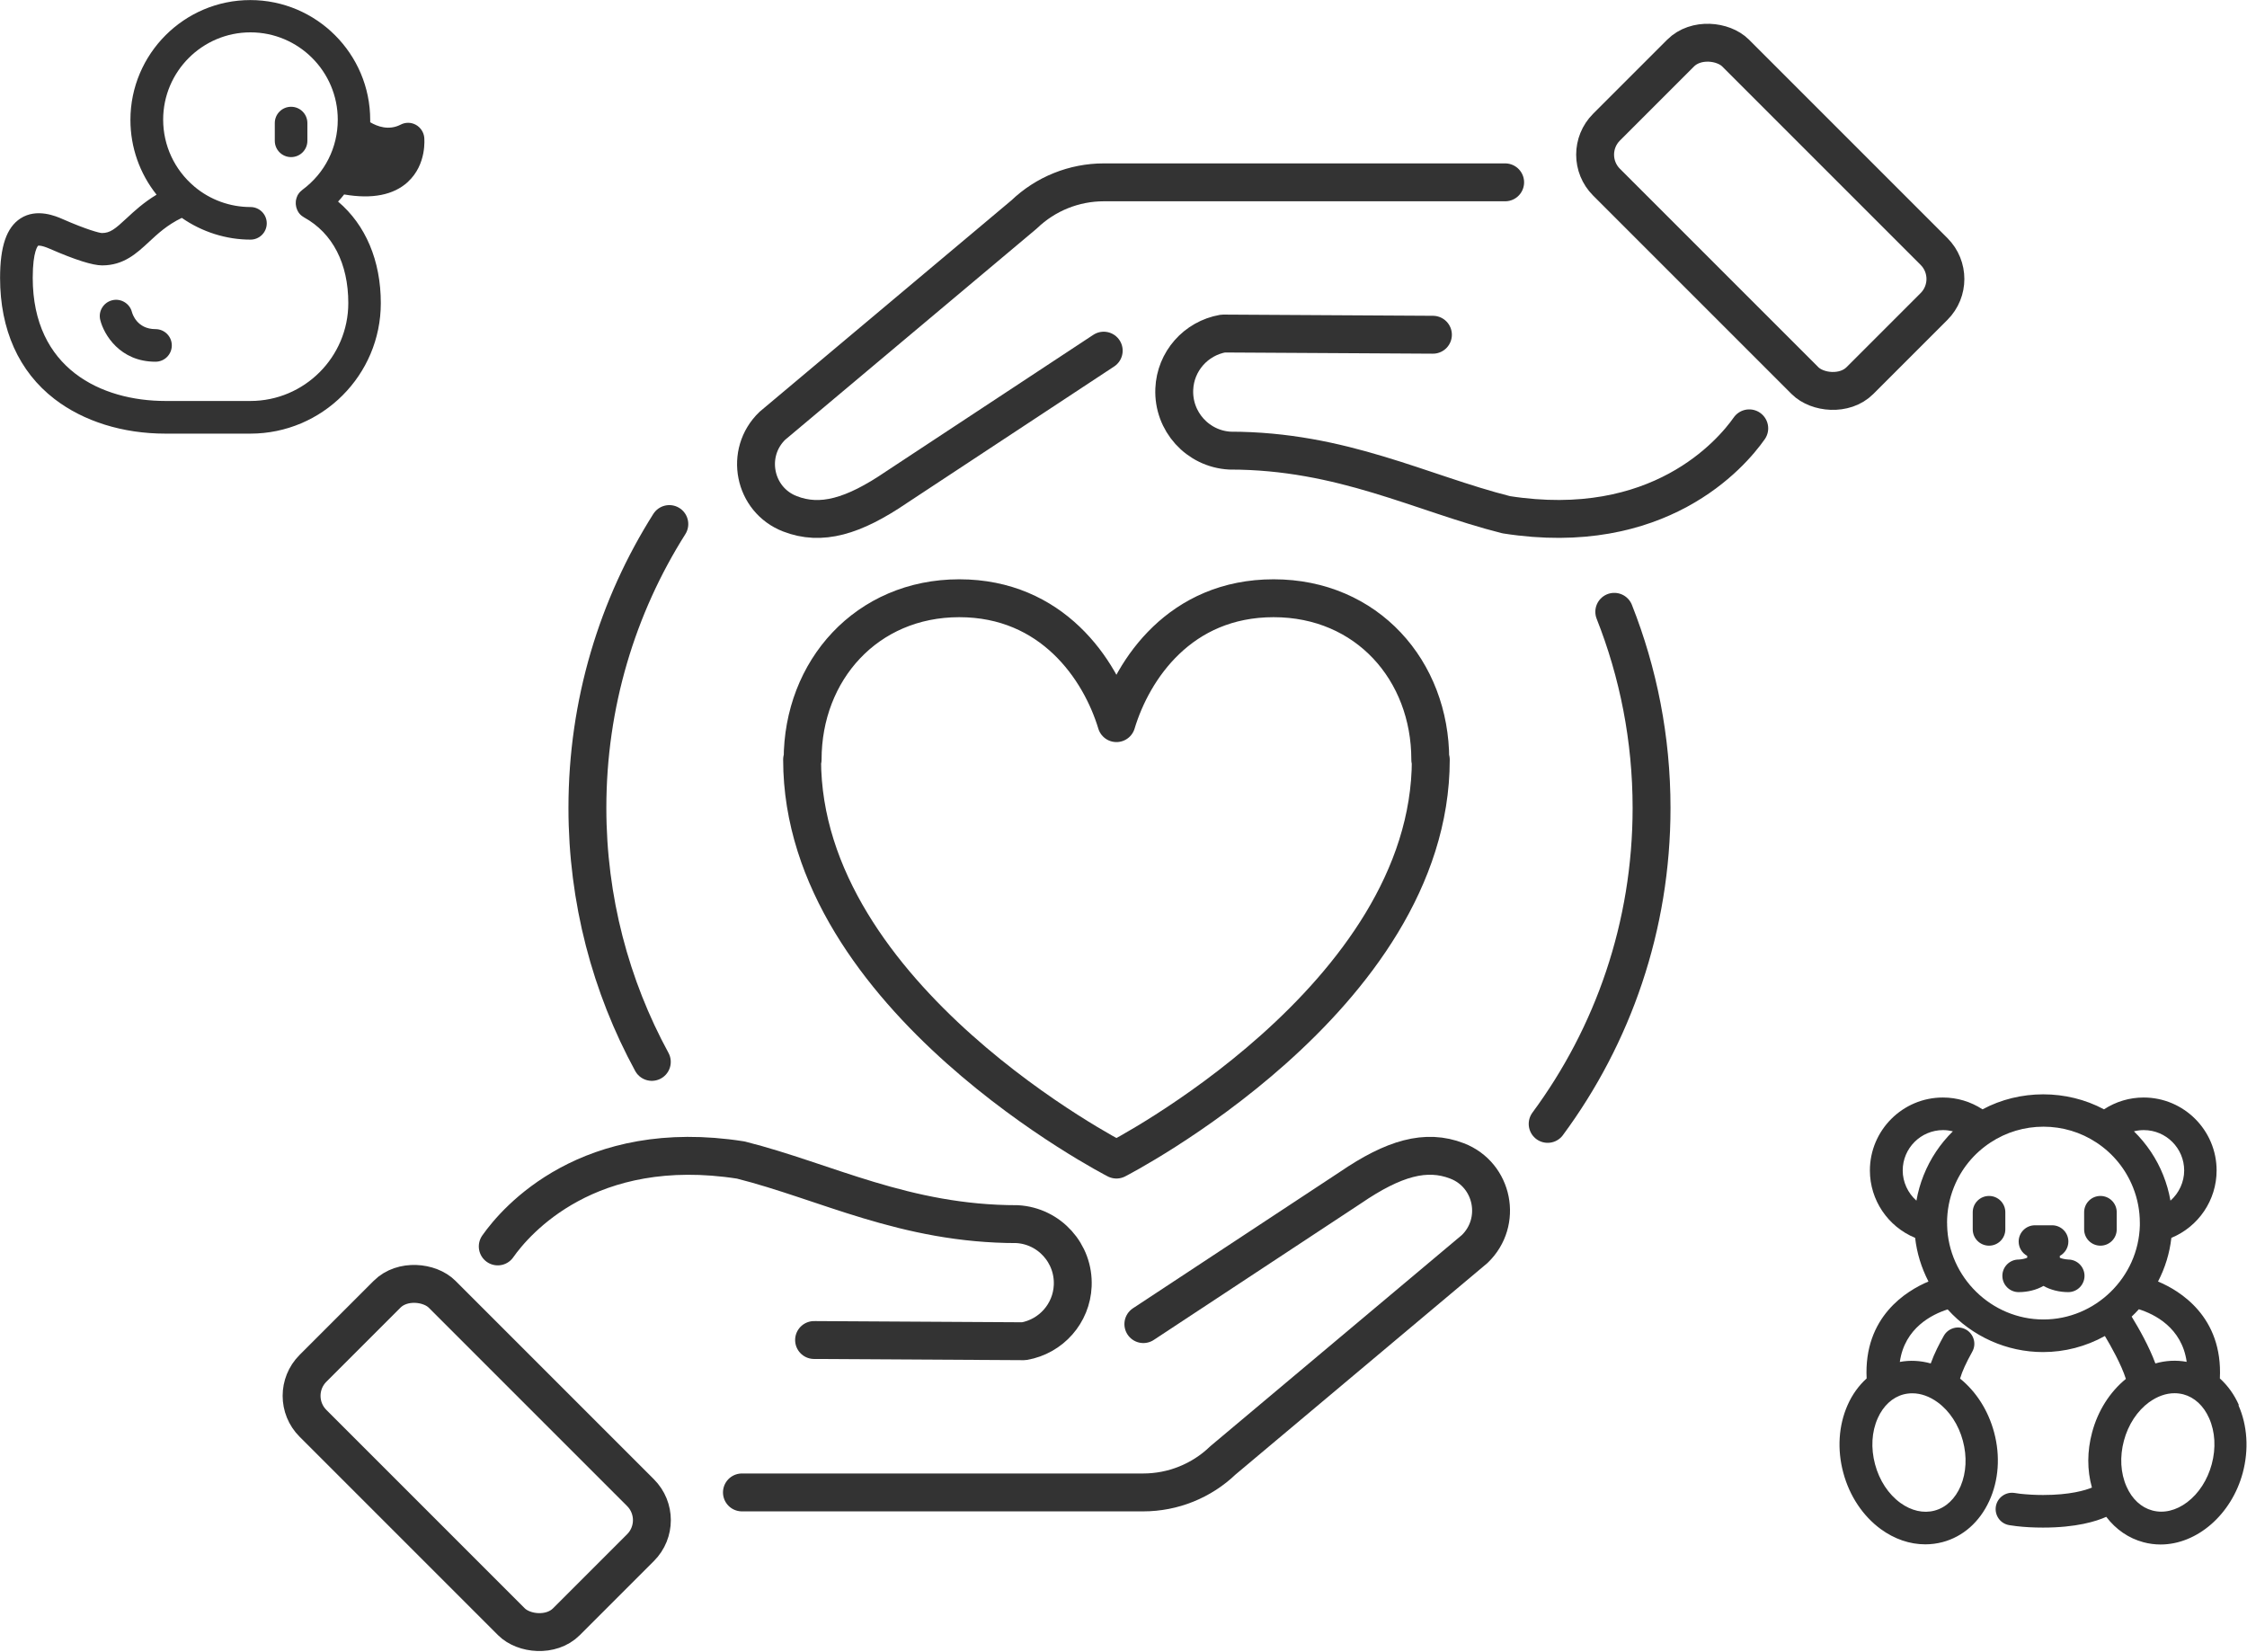 <?xml version="1.0" encoding="UTF-8"?><svg id="_レイヤー_2" xmlns="http://www.w3.org/2000/svg" viewBox="0 0 296.5 218"><defs><style>.cls-1{fill:none;stroke:#333;stroke-linecap:round;stroke-linejoin:round;stroke-width:5px;}.cls-2{fill:#333;}</style></defs><g id="_1"><path class="cls-1" d="M97.9,196.93h52.96c3.92,0,7.69-1.52,10.51-4.23l33.22-27.89c3.7-3.56,2.47-9.77-2.32-11.62-4.1-1.59-8.35-.38-14.07,3.52l-27.33,18.01"/><path class="cls-1" d="M107.42,176.82l27.68.16c3.61-.63,6.3-3.68,6.45-7.34h0c.18-4.25-3.08-7.87-7.33-8.11-14.82,0-25.25-5.63-36.47-8.46-20.09-3.15-29.69,8-32.07,11.4"/><rect class="cls-1" x="50.86" y="168.74" width="24.09" height="47.29" rx="5.13" ry="5.13" transform="translate(-117.61 100.83) rotate(-45)"/><path class="cls-1" d="M198.61,24.06h-52.96c-3.92,0-7.69,1.52-10.51,4.23l-33.22,27.89c-3.7,3.56-2.47,9.77,2.32,11.62,4.1,1.59,8.35.38,14.07-3.52l27.33-18.01"/><path class="cls-1" d="M189.08,44.17l-27.68-.16c-3.61.63-6.3,3.68-6.45,7.34h0c-.18,4.25,3.08,7.87,7.33,8.11,14.82,0,25.25,5.63,36.47,8.46,20.09,3.15,29.69-8,32.07-11.4"/><rect class="cls-1" x="221.55" y="4.96" width="24.09" height="47.29" rx="5.13" ry="5.13" transform="translate(48.19 173.56) rotate(-45)"/><path class="cls-1" d="M188.73,100.23c0-11.76-8.35-21.29-20.67-21.29s-18.58,9.32-20.74,16.48c-2.16-7.16-8.51-16.48-20.74-16.48s-20.67,9.53-20.67,21.29h-.07c0,31.53,41.48,52.78,41.48,52.78,0,0,41.48-21.24,41.48-52.77h-.07Z"/><path class="cls-1" d="M204.22,148.3c8.62-11.66,13.71-26.08,13.71-41.69,0-9.14-1.75-17.87-4.92-25.88"/><path class="cls-1" d="M88.32,69.15c-6.85,10.84-10.81,23.68-10.81,37.45,0,12.14,3.08,23.56,8.5,33.52"/><path class="cls-2" d="M38.41,14.09c-1.19,0-2.15.96-2.15,2.15v2.34c0,1.19.96,2.15,2.15,2.15s2.15-.96,2.15-2.15v-2.34c0-1.19-.96-2.15-2.15-2.15Z"/><path class="cls-2" d="M53.81,24.01c2.54-2.32,2.18-5.75,2.17-5.89-.08-.7-.5-1.32-1.12-1.66h0c-.63-.34-1.38-.34-2-.01-1.56.8-3.07.24-4.01-.32,0-.1,0-.2,0-.3,0-8.72-7.1-15.82-15.82-15.82s-15.82,7.1-15.82,15.82c0,3.6,1.22,7.06,3.45,9.86-1.73,1.04-2.98,2.21-3.93,3.09-1.56,1.46-2.21,1.97-3.27,1.97-.33,0-2.03-.45-5.2-1.84-.84-.37-3.41-1.49-5.57-.08-1.83,1.2-2.68,3.69-2.68,7.85,0,6.83,2.48,12.35,7.18,15.97,3.83,2.95,9.02,4.57,14.63,4.57h11.21c9.5,0,17.22-7.72,17.22-17.22,0-5.6-2-10.32-5.64-13.4.28-.3.55-.61.8-.94,3.72.64,6.52.07,8.4-1.64ZM39.87,25.08s-.03.03-.05.04c-.06.05-.12.11-.18.16-.02.02-.08.08-.1.1-.04.05-.08.1-.13.17-.03.04-.05.07-.08.12-.02.03-.04.06-.05.08-.03.05-.05.1-.07.16-.03.07-.06.13-.08.21-.02.06-.03.12-.06.23-.01.05-.02.11-.03.17,0,.07-.01.14-.01.22,0,.07,0,.14,0,.2,0,.06.01.11.03.21.01.07.02.14.04.21.01.06.03.11.06.18.02.07.05.13.08.21.04.07.08.14.1.18.01.02.06.09.07.12.02.03.04.05.06.08.09.12.2.23.3.31.04.04.09.07.12.09.08.06.15.11.24.16,3.76,2.07,5.83,6.08,5.83,11.3,0,7.12-5.8,12.92-12.92,12.92h-11.21c-8.46,0-17.51-4.27-17.51-16.25,0-3.61.72-4.24.71-4.24.01,0,.37-.1,1.52.4,3.34,1.46,5.67,2.2,6.93,2.2,2.85,0,4.55-1.59,6.2-3.12,1.12-1.04,2.38-2.22,4.31-3.15,2.65,1.85,5.85,2.87,9.06,2.87,1.19,0,2.15-.96,2.15-2.15s-.96-2.15-2.15-2.15c-2.7,0-5.32-.95-7.39-2.69,0,0-.01-.01-.02-.02-2.61-2.2-4.11-5.41-4.11-8.82,0-6.35,5.17-11.52,11.52-11.52s11.52,5.17,11.52,11.52c0,3.69-1.7,7.06-4.67,9.26Z"/><path class="cls-2" d="M20.52,47.73c1.19,0,2.15-.96,2.15-2.15s-.96-2.15-2.15-2.15c-2.45,0-3.05-2.03-3.11-2.25-.29-1.14-1.46-1.84-2.6-1.56-.56.14-1.03.48-1.33.97-.3.49-.39,1.07-.25,1.63.47,1.91,2.59,5.51,7.28,5.51Z"/><path class="cls-2" d="M262.46,164.37c1.19,0,2.15-.96,2.15-2.15v-2.26c0-1.19-.96-2.15-2.15-2.15s-2.15.96-2.15,2.15v2.26c0,1.19.96,2.15,2.15,2.15Z"/><path class="cls-2" d="M277.16,164.37c1.19,0,2.15-.96,2.15-2.15v-2.26c0-1.19-.96-2.15-2.15-2.15s-2.15.96-2.15,2.15v2.26c0,1.19.96,2.15,2.15,2.15Z"/><path class="cls-2" d="M266.37,166.2c-1.19,0-2.15.96-2.15,2.15s.96,2.15,2.15,2.15,2.35-.29,3.27-.82c.92.52,2.08.82,3.27.82s2.14-.96,2.15-2.14c0-1.18-.94-2.14-2.12-2.16-.42-.02-.94-.13-1.14-.24v-.24c.68-.37,1.13-1.09,1.13-1.89,0-1.19-.96-2.15-2.15-2.15h-2.26c-1.19,0-2.15.96-2.15,2.15,0,.8.45,1.52,1.13,1.89v.24c-.21.11-.72.22-1.12.24Z"/><path class="cls-2" d="M295.43,185.4c-.61-1.38-1.46-2.56-2.51-3.51.41-8.16-5.29-11.59-8.16-12.79.94-1.81,1.53-3.74,1.76-5.76,3.59-1.48,5.97-4.99,5.97-8.89,0-5.31-4.32-9.63-9.63-9.63-1.87,0-3.66.54-5.23,1.56-4.93-2.64-11.1-2.64-16.03,0-1.56-1.02-3.36-1.56-5.23-1.56-5.31,0-9.63,4.32-9.63,9.63,0,3.9,2.38,7.41,5.97,8.89.23,2.02.83,3.95,1.76,5.76-2.86,1.2-8.57,4.63-8.16,12.79-1.05.95-1.9,2.13-2.51,3.51-1.19,2.69-1.4,5.86-.57,8.93.82,3.07,2.59,5.72,4.96,7.45,1.8,1.31,3.82,2,5.85,2,.78,0,1.55-.1,2.31-.3,2.68-.72,4.86-2.64,6.14-5.42,1.25-2.72,1.48-5.94.64-9.06-.77-2.87-2.35-5.36-4.49-7.09.28-.97.8-2.09,1.61-3.55.28-.5.35-1.08.19-1.63-.16-.55-.52-1.01-1.02-1.29-.5-.28-1.08-.35-1.64-.19-.55.16-1.01.52-1.29,1.02-.59,1.06-1.24,2.29-1.72,3.64-1.36-.38-2.75-.45-4.08-.2.64-4.5,4.27-6.28,6.31-6.93,3.25,3.59,7.81,5.63,12.59,5.63,2.85,0,5.65-.73,8.16-2.12.79,1.32,2.16,3.74,2.77,5.66-2.12,1.73-3.7,4.21-4.46,7.07-.66,2.47-.67,4.96-.02,7.27-.87.36-2.89.98-6.45.98-1.06,0-2.07-.06-3-.16-.27-.03-.52-.07-.77-.11-1.17-.18-2.27.62-2.46,1.79-.09.57.05,1.14.38,1.6.34.47.84.77,1.41.86.3.05.61.09.93.13,1.09.13,2.27.19,3.5.19,4.41,0,7.04-.83,8.35-1.42,1.28,1.68,2.96,2.83,4.9,3.35.74.2,1.51.3,2.27.3,4.82,0,9.37-3.97,10.84-9.45.82-3.07.62-6.25-.57-8.93ZM256.92,161.38c0-1.63.3-3.21.9-4.71.97-2.43,2.64-4.47,4.83-5.91,2.08-1.37,4.49-2.09,6.99-2.09s4.91.72,6.99,2.09c2.19,1.44,3.86,3.49,4.83,5.92.6,1.5.9,3.08.9,4.69v.33c-.17,6.84-5.87,12.41-12.72,12.41s-12.55-5.57-12.71-12.41h0s0-.31,0-.31ZM281.59,149.28c.42-.11.86-.16,1.29-.16,2.94,0,5.33,2.39,5.33,5.33,0,1.52-.68,2.98-1.81,3.98-.2-1.15-.52-2.27-.95-3.35-.86-2.17-2.19-4.15-3.86-5.79ZM253.83,155.06s0,0,0,.02c-.43,1.08-.75,2.2-.95,3.35-1.13-1-1.81-2.46-1.81-3.98,0-2.94,2.39-5.33,5.33-5.33.44,0,.87.06,1.29.16-1.67,1.64-2.99,3.62-3.85,5.78ZM284.41,179.91c-.83-2.25-2.18-4.63-3.13-6.18.33-.31.65-.64.95-.97,2.04.64,5.68,2.42,6.31,6.94-1.35-.25-2.76-.18-4.13.21ZM283.6,185.02c1.06-.77,2.21-1.18,3.33-1.18.4,0,.8.05,1.18.15,1.46.39,2.67,1.51,3.39,3.14.8,1.79.92,3.95.35,6.07-.56,2.08-1.71,3.86-3.24,5.02-1.47,1.11-3.11,1.5-4.61,1.09-1.46-.39-2.67-1.51-3.39-3.14-.8-1.79-.92-3.95-.35-6.07.57-2.13,1.76-3.93,3.34-5.09ZM247.77,187.14c.73-1.63,1.93-2.75,3.39-3.14h0c.38-.1.78-.15,1.18-.15,1.12,0,2.27.41,3.33,1.18,1.58,1.15,2.77,2.96,3.34,5.09.56,2.08.45,4.2-.29,5.96-.72,1.69-1.94,2.85-3.45,3.25-1.46.39-3.06.03-4.51-1.02-1.58-1.15-2.77-2.96-3.34-5.09-.57-2.13-.45-4.29.35-6.07Z"/></g></svg>